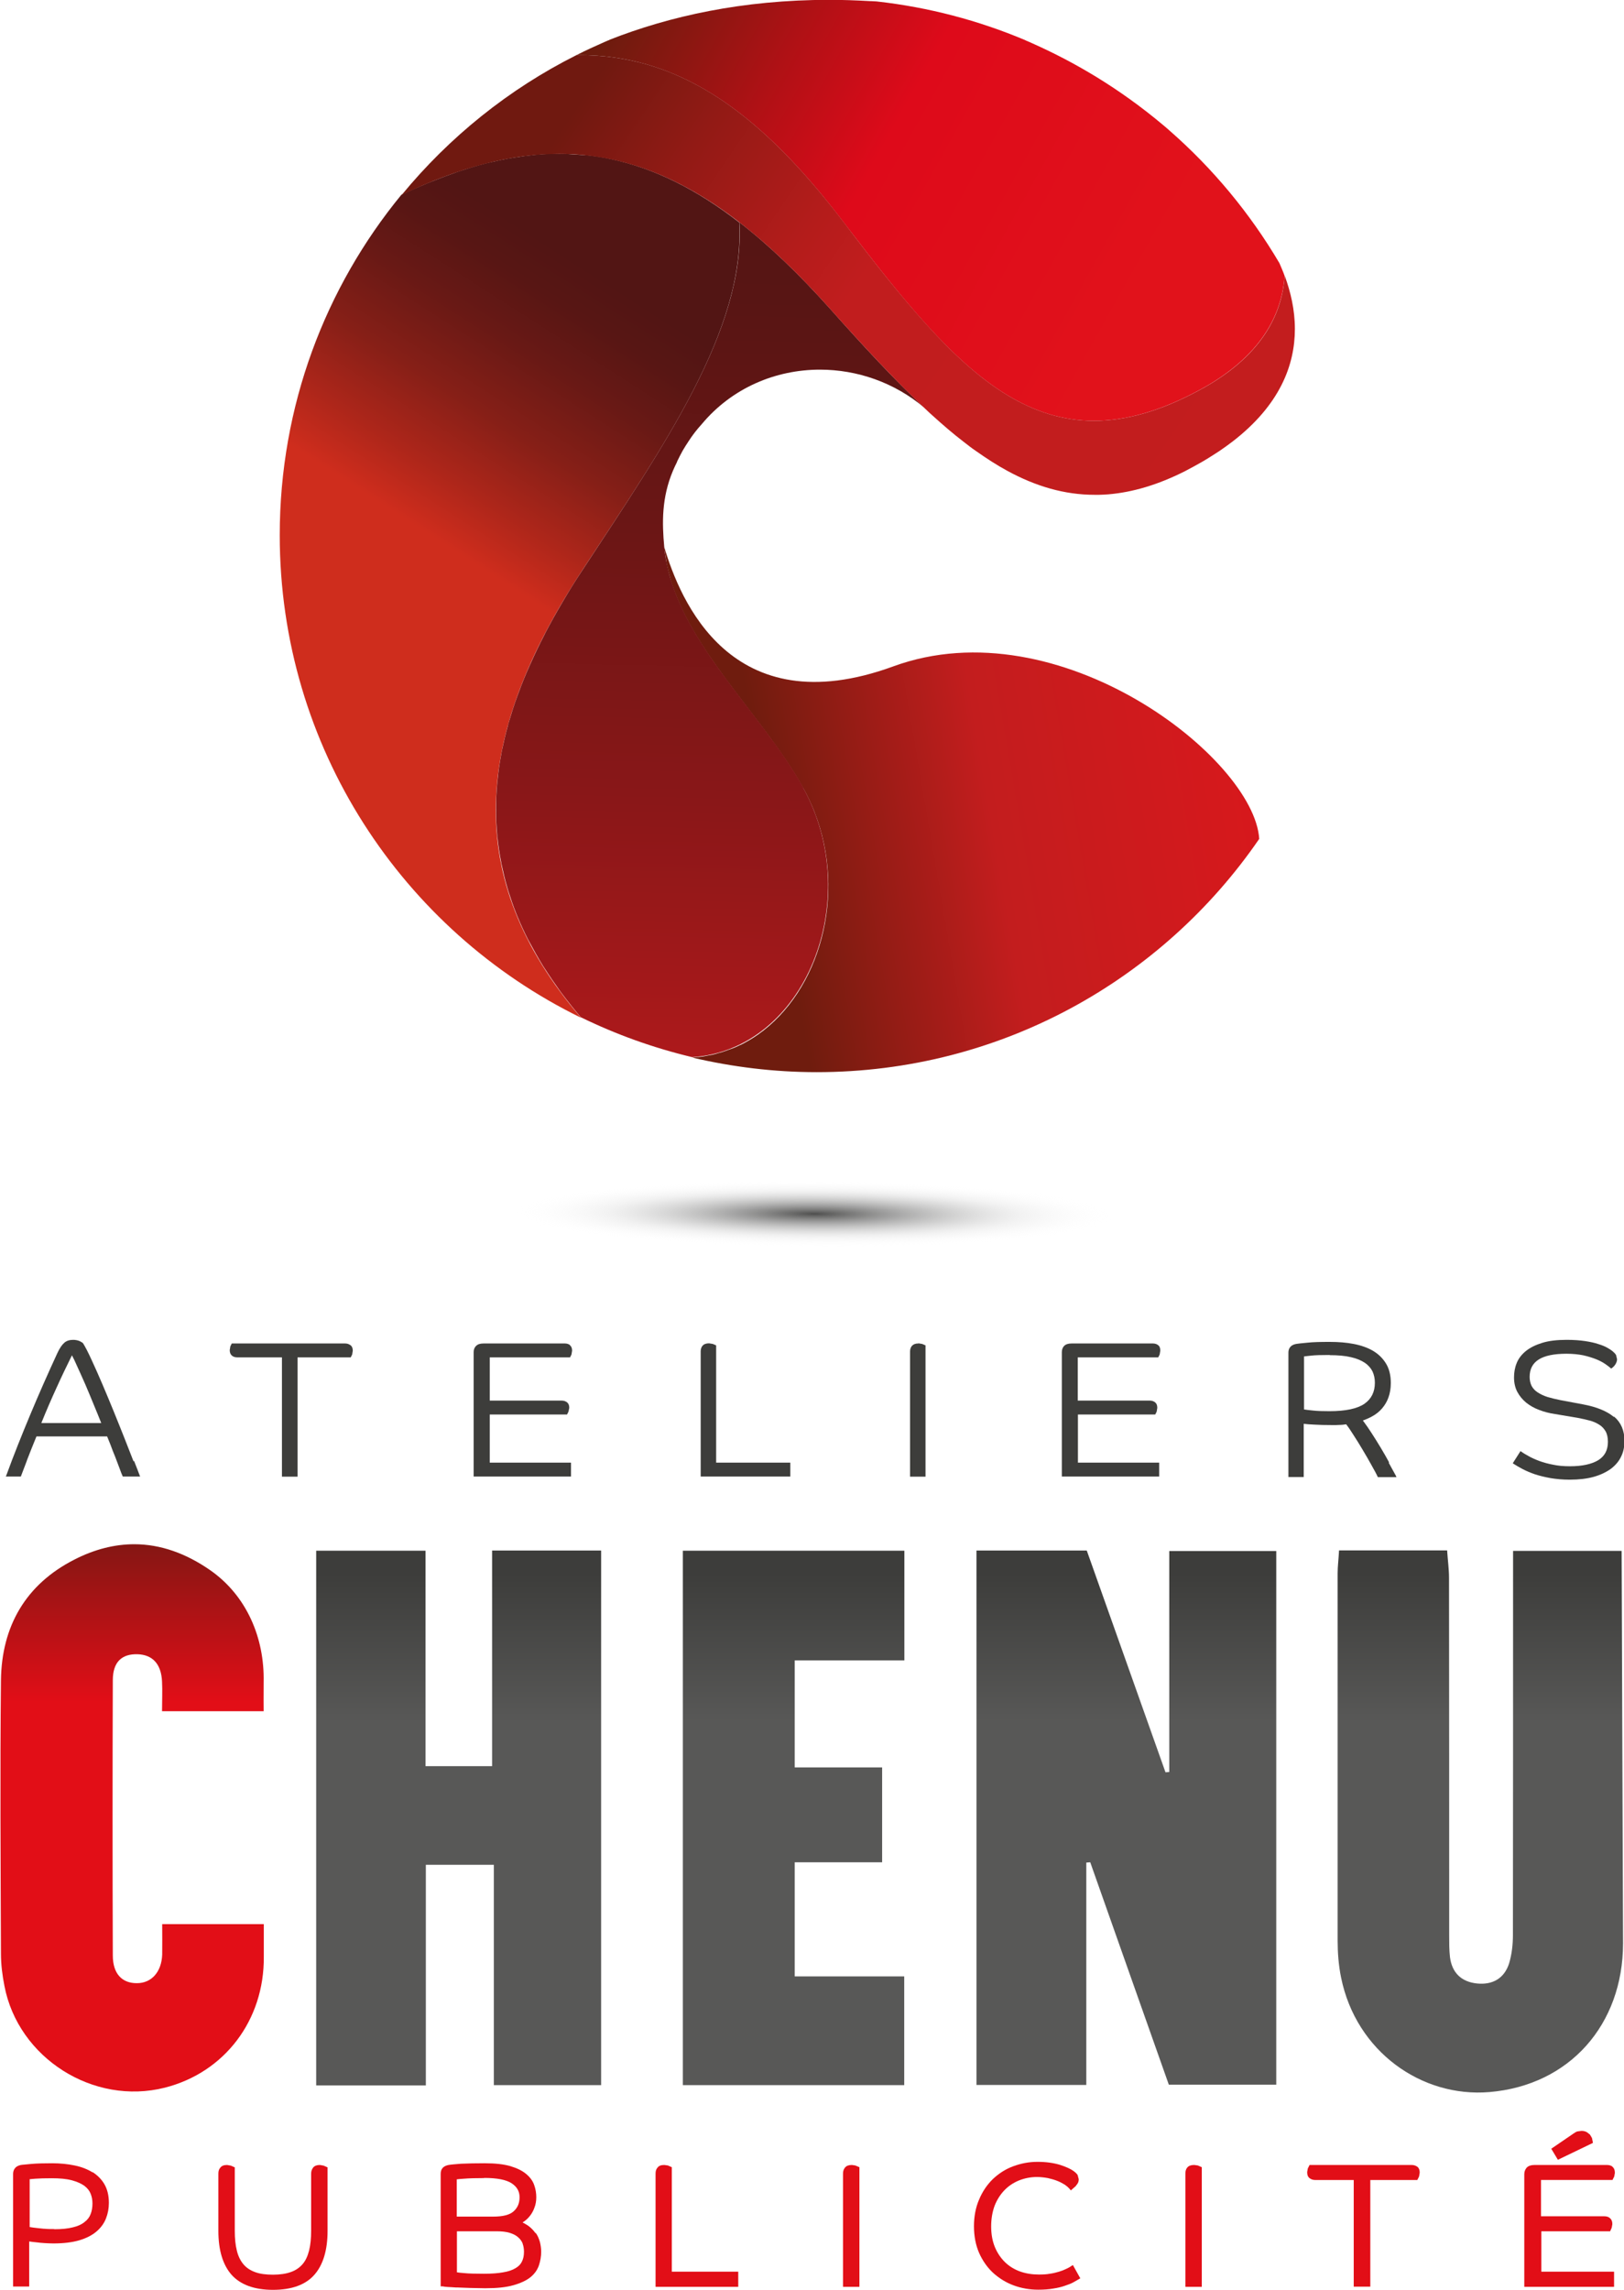 <svg xmlns="http://www.w3.org/2000/svg" xmlns:xlink="http://www.w3.org/1999/xlink" id="Calque_2" viewBox="0 0 102.93 145.08"><defs><style> .cls-1 { fill: url(#Dégradé_sans_nom_114-4); } .cls-2 { fill: url(#Dégradé_sans_nom_22-13); } .cls-3 { fill: url(#Dégradé_sans_nom_22-10); } .cls-4 { fill: url(#Dégradé_sans_nom_22-5); } .cls-5 { fill: url(#Dégradé_sans_nom_22-11); } .cls-6 { fill: url(#Dégradé_sans_nom_22-12); } .cls-7 { fill: url(#Dégradé_sans_nom_5-8); } .cls-8 { fill: url(#Dégradé_sans_nom_22-22); } .cls-9 { clip-path: url(#clippath-4); } .cls-10 { fill: url(#linear-gradient-2); } .cls-11 { fill: url(#Dégradé_sans_nom_22-6); } .cls-12 { fill: url(#Dégradé_sans_nom_5-10); } .cls-13 { fill: url(#Dégradé_sans_nom_5-7); } .cls-14 { fill: url(#Dégradé_sans_nom_26); } .cls-15 { fill: url(#Dégradé_sans_nom_114-5); } .cls-16 { fill: url(#Dégradé_sans_nom_5-5); } .cls-17 { fill: url(#Dégradé_sans_nom_5-14); } .cls-18 { fill: #3d3d3b; } .cls-19 { fill: url(#Dégradé_sans_nom_22-19); } .cls-20 { fill: #e20e17; } .cls-21 { fill: url(#Dégradé_sans_nom_22-7); } .cls-22 { fill: url(#Dégradé_sans_nom_5-12); } .cls-23 { fill: none; } .cls-24 { fill: url(#linear-gradient-4); } .cls-25 { fill: url(#Dégradé_sans_nom_114-3); } .cls-26 { fill: url(#Dégradé_sans_nom_22-23); } .cls-27 { fill: url(#linear-gradient-3); } .cls-28 { fill: url(#Dégradé_sans_nom_5-9); } .cls-29 { clip-path: url(#clippath-1); } .cls-30 { fill: url(#linear-gradient-5); } .cls-31 { fill: url(#Dégradé_sans_nom_5-4); } .cls-32 { fill: url(#Dégradé_sans_nom_22-20); } .cls-33 { fill: url(#Dégradé_sans_nom_114-2); } .cls-34 { fill: url(#Dégradé_sans_nom_22-16); } .cls-35 { clip-path: url(#clippath-3); } .cls-36 { fill: url(#Dégradé_sans_nom_22-18); } .cls-37 { fill: url(#Dégradé_sans_nom_22); } .cls-38 { fill: url(#Dégradé_sans_nom_5-13); } .cls-39 { fill: url(#Dégradé_sans_nom_22-9); } .cls-40 { fill: url(#Dégradé_sans_nom_114); } .cls-41 { fill: url(#Dégradé_sans_nom_114-6); } .cls-42 { fill: url(#Dégradé_sans_nom_5-2); } .cls-43 { fill: url(#Dégradé_sans_nom_114-7); } .cls-44 { fill: url(#Dégradé_sans_nom_15); } .cls-45 { fill: url(#Dégradé_sans_nom_5); } .cls-46 { fill: url(#Dégradé_sans_nom_22-14); } .cls-47 { fill: url(#Dégradé_sans_nom_22-4); } .cls-48 { fill: url(#Dégradé_sans_nom_22-8); } .cls-49 { clip-path: url(#clippath-2); } .cls-50 { fill: url(#Dégradé_sans_nom_22-2); } .cls-51 { fill: url(#Dégradé_sans_nom_22-21); } .cls-52 { fill: url(#Dégradé_sans_nom_22-3); } .cls-53 { fill: url(#Dégradé_sans_nom_22-17); } .cls-54 { fill: url(#Dégradé_sans_nom_5-3); } .cls-55 { fill: url(#linear-gradient); } .cls-56 { clip-path: url(#clippath); } .cls-57 { fill: url(#Dégradé_sans_nom_8); } .cls-58 { fill: url(#Dégradé_sans_nom_5-15); } .cls-59 { fill: url(#Dégradé_sans_nom_34); } .cls-60 { fill: url(#Dégradé_sans_nom_5-16); } .cls-61 { fill: url(#Dégradé_sans_nom_5-11); } .cls-62 { fill: url(#Dégradé_sans_nom_5-6); } .cls-63 { fill: url(#Dégradé_sans_nom_22-15); } </style><radialGradient id="D&#xE9;grad&#xE9;_sans_nom_15" data-name="D&#xE9;grad&#xE9; sans nom 15" cx="51.62" cy="76.61" fx="51.62" fy="76.61" r="26.15" gradientTransform="translate(.06 68.12) rotate(.4) scale(1 .11)" gradientUnits="userSpaceOnUse"><stop offset="0" stop-color="#4e4e4d"></stop><stop offset=".03" stop-color="#565655" stop-opacity=".95"></stop><stop offset=".5" stop-color="#cfcfcf" stop-opacity=".27"></stop><stop offset=".73" stop-color="#fff" stop-opacity="0"></stop></radialGradient><linearGradient id="D&#xE9;grad&#xE9;_sans_nom_8" data-name="D&#xE9;grad&#xE9; sans nom 8" x1="81.44" y1="45.64" x2="48.53" y2="51.27" gradientUnits="userSpaceOnUse"><stop offset="0" stop-color="#d8181c"></stop><stop offset=".06" stop-color="#d8181c"></stop><stop offset=".58" stop-color="#c31d1e"></stop><stop offset=".82" stop-color="#941c15"></stop><stop offset="1" stop-color="#6f1c0e"></stop></linearGradient><linearGradient id="D&#xE9;grad&#xE9;_sans_nom_22" data-name="D&#xE9;grad&#xE9; sans nom 22" x1="17.33" y1="59.71" x2="42.55" y2="20.41" gradientUnits="userSpaceOnUse"><stop offset="0" stop-color="#cf2d1d"></stop><stop offset=".58" stop-color="#cf2d1d"></stop><stop offset=".66" stop-color="#ad261a"></stop><stop offset=".76" stop-color="#861f17"></stop><stop offset=".86" stop-color="#691915"></stop><stop offset=".94" stop-color="#581614"></stop><stop offset="1" stop-color="#521514"></stop></linearGradient><linearGradient id="D&#xE9;grad&#xE9;_sans_nom_22-2" data-name="D&#xE9;grad&#xE9; sans nom 22" x1="7.86" y1="53.63" x2="33.08" y2="14.33" xlink:href="#D&#xE9;grad&#xE9;_sans_nom_22"></linearGradient><linearGradient id="D&#xE9;grad&#xE9;_sans_nom_114" data-name="D&#xE9;grad&#xE9; sans nom 114" x1="76.54" y1="37.17" x2="34.97" y2="9.07" gradientUnits="userSpaceOnUse"><stop offset="0" stop-color="#c31d1e"></stop><stop offset=".58" stop-color="#c31d1e"></stop><stop offset=".65" stop-color="#b61c1c"></stop><stop offset=".79" stop-color="#941b17"></stop><stop offset=".98" stop-color="#5e190f"></stop><stop offset="1" stop-color="#58190f"></stop></linearGradient><linearGradient id="D&#xE9;grad&#xE9;_sans_nom_22-3" data-name="D&#xE9;grad&#xE9; sans nom 22" x1="9.27" y1="54.53" x2="34.49" y2="15.23" xlink:href="#D&#xE9;grad&#xE9;_sans_nom_22"></linearGradient><linearGradient id="D&#xE9;grad&#xE9;_sans_nom_114-2" data-name="D&#xE9;grad&#xE9; sans nom 114" x1="77.05" y1="36.42" x2="35.48" y2="8.33" xlink:href="#D&#xE9;grad&#xE9;_sans_nom_114"></linearGradient><linearGradient id="D&#xE9;grad&#xE9;_sans_nom_22-4" data-name="D&#xE9;grad&#xE9; sans nom 22" x1="6.42" y1="52.7" x2="31.65" y2="13.41" xlink:href="#D&#xE9;grad&#xE9;_sans_nom_22"></linearGradient><linearGradient id="D&#xE9;grad&#xE9;_sans_nom_114-3" data-name="D&#xE9;grad&#xE9; sans nom 114" x1="75.88" y1="38.15" x2="34.31" y2="10.06" xlink:href="#D&#xE9;grad&#xE9;_sans_nom_114"></linearGradient><linearGradient id="D&#xE9;grad&#xE9;_sans_nom_22-5" data-name="D&#xE9;grad&#xE9; sans nom 22" x1="2.51" y1="50.19" x2="27.73" y2="10.9" xlink:href="#D&#xE9;grad&#xE9;_sans_nom_22"></linearGradient><linearGradient id="D&#xE9;grad&#xE9;_sans_nom_114-4" data-name="D&#xE9;grad&#xE9; sans nom 114" x1="73.02" y1="42.38" x2="31.45" y2="14.29" xlink:href="#D&#xE9;grad&#xE9;_sans_nom_114"></linearGradient><linearGradient id="D&#xE9;grad&#xE9;_sans_nom_22-6" data-name="D&#xE9;grad&#xE9; sans nom 22" x1="5.44" y1="52.07" x2="30.66" y2="12.78" xlink:href="#D&#xE9;grad&#xE9;_sans_nom_22"></linearGradient><linearGradient id="D&#xE9;grad&#xE9;_sans_nom_114-5" data-name="D&#xE9;grad&#xE9; sans nom 114" x1="75.31" y1="38.99" x2="33.74" y2="10.89" xlink:href="#D&#xE9;grad&#xE9;_sans_nom_114"></linearGradient><linearGradient id="D&#xE9;grad&#xE9;_sans_nom_22-7" data-name="D&#xE9;grad&#xE9; sans nom 22" x1="3.38" y1="50.75" x2="28.6" y2="11.45" xlink:href="#D&#xE9;grad&#xE9;_sans_nom_22"></linearGradient><linearGradient id="D&#xE9;grad&#xE9;_sans_nom_114-6" data-name="D&#xE9;grad&#xE9; sans nom 114" x1="73.81" y1="41.22" x2="32.24" y2="13.13" xlink:href="#D&#xE9;grad&#xE9;_sans_nom_114"></linearGradient><linearGradient id="D&#xE9;grad&#xE9;_sans_nom_22-8" data-name="D&#xE9;grad&#xE9; sans nom 22" x1="4.48" y1="51.46" x2="29.7" y2="12.16" xlink:href="#D&#xE9;grad&#xE9;_sans_nom_22"></linearGradient><linearGradient id="D&#xE9;grad&#xE9;_sans_nom_114-7" data-name="D&#xE9;grad&#xE9; sans nom 114" x1="74.67" y1="39.93" x2="33.1" y2="11.84" xlink:href="#D&#xE9;grad&#xE9;_sans_nom_114"></linearGradient><linearGradient id="D&#xE9;grad&#xE9;_sans_nom_26" data-name="D&#xE9;grad&#xE9; sans nom 26" x1="72.55" y1="18.23" x2="39.67" y2="-.12" gradientUnits="userSpaceOnUse"><stop offset="0" stop-color="#e1121b"></stop><stop offset=".5" stop-color="#de0a1a"></stop><stop offset=".72" stop-color="#af1115"></stop><stop offset="1" stop-color="#6c1c0e"></stop></linearGradient><linearGradient id="D&#xE9;grad&#xE9;_sans_nom_5" data-name="D&#xE9;grad&#xE9; sans nom 5" x1="44.32" y1="67.47" x2="45.72" y2="8.15" gradientUnits="userSpaceOnUse"><stop offset="0" stop-color="#ae191b"></stop><stop offset=".28" stop-color="#8a1718"></stop><stop offset=".57" stop-color="#6b1615"></stop><stop offset=".82" stop-color="#581514"></stop><stop offset="1" stop-color="#521514"></stop></linearGradient><linearGradient id="D&#xE9;grad&#xE9;_sans_nom_5-2" data-name="D&#xE9;grad&#xE9; sans nom 5" x1="31.93" y1="67.18" x2="33.33" y2="7.86" xlink:href="#D&#xE9;grad&#xE9;_sans_nom_5"></linearGradient><linearGradient id="D&#xE9;grad&#xE9;_sans_nom_22-9" data-name="D&#xE9;grad&#xE9; sans nom 22" x1="26.33" y1="65.48" x2="51.56" y2="26.19" xlink:href="#D&#xE9;grad&#xE9;_sans_nom_22"></linearGradient><linearGradient id="D&#xE9;grad&#xE9;_sans_nom_5-3" data-name="D&#xE9;grad&#xE9; sans nom 5" x1="32.55" y1="67.19" x2="33.96" y2="7.87" xlink:href="#D&#xE9;grad&#xE9;_sans_nom_5"></linearGradient><linearGradient id="D&#xE9;grad&#xE9;_sans_nom_22-10" data-name="D&#xE9;grad&#xE9; sans nom 22" x1="27.5" y1="66.23" x2="52.72" y2="26.93" xlink:href="#D&#xE9;grad&#xE9;_sans_nom_22"></linearGradient><linearGradient id="D&#xE9;grad&#xE9;_sans_nom_5-4" data-name="D&#xE9;grad&#xE9; sans nom 5" x1="33.34" y1="67.21" x2="34.75" y2="7.89" xlink:href="#D&#xE9;grad&#xE9;_sans_nom_5"></linearGradient><linearGradient id="D&#xE9;grad&#xE9;_sans_nom_22-11" data-name="D&#xE9;grad&#xE9; sans nom 22" x1="28.77" y1="67.05" x2="54" y2="27.75" xlink:href="#D&#xE9;grad&#xE9;_sans_nom_22"></linearGradient><linearGradient id="D&#xE9;grad&#xE9;_sans_nom_5-5" data-name="D&#xE9;grad&#xE9; sans nom 5" x1="34.31" y1="67.24" x2="35.72" y2="7.91" xlink:href="#D&#xE9;grad&#xE9;_sans_nom_5"></linearGradient><linearGradient id="D&#xE9;grad&#xE9;_sans_nom_22-12" data-name="D&#xE9;grad&#xE9; sans nom 22" x1="30.17" y1="67.95" x2="55.39" y2="28.65" xlink:href="#D&#xE9;grad&#xE9;_sans_nom_22"></linearGradient><linearGradient id="D&#xE9;grad&#xE9;_sans_nom_5-6" data-name="D&#xE9;grad&#xE9; sans nom 5" x1="35.45" y1="67.26" x2="36.86" y2="7.94" xlink:href="#D&#xE9;grad&#xE9;_sans_nom_5"></linearGradient><linearGradient id="D&#xE9;grad&#xE9;_sans_nom_22-13" data-name="D&#xE9;grad&#xE9; sans nom 22" x1="31.68" y1="68.92" x2="56.91" y2="29.62" xlink:href="#D&#xE9;grad&#xE9;_sans_nom_22"></linearGradient><linearGradient id="D&#xE9;grad&#xE9;_sans_nom_5-7" data-name="D&#xE9;grad&#xE9; sans nom 5" x1="31.06" y1="67.16" x2="32.47" y2="7.84" xlink:href="#D&#xE9;grad&#xE9;_sans_nom_5"></linearGradient><linearGradient id="D&#xE9;grad&#xE9;_sans_nom_22-14" data-name="D&#xE9;grad&#xE9; sans nom 22" x1="23.52" y1="63.68" x2="48.75" y2="24.38" xlink:href="#D&#xE9;grad&#xE9;_sans_nom_22"></linearGradient><linearGradient id="D&#xE9;grad&#xE9;_sans_nom_5-8" data-name="D&#xE9;grad&#xE9; sans nom 5" x1="31.72" y1="67.17" x2="33.13" y2="7.85" xlink:href="#D&#xE9;grad&#xE9;_sans_nom_5"></linearGradient><linearGradient id="D&#xE9;grad&#xE9;_sans_nom_22-15" data-name="D&#xE9;grad&#xE9; sans nom 22" x1="21.59" y1="62.44" x2="46.82" y2="23.15" xlink:href="#D&#xE9;grad&#xE9;_sans_nom_22"></linearGradient><linearGradient id="D&#xE9;grad&#xE9;_sans_nom_5-9" data-name="D&#xE9;grad&#xE9; sans nom 5" x1="33.9" y1="67.23" x2="35.31" y2="7.9" xlink:href="#D&#xE9;grad&#xE9;_sans_nom_5"></linearGradient><linearGradient id="D&#xE9;grad&#xE9;_sans_nom_22-16" data-name="D&#xE9;grad&#xE9; sans nom 22" x1="20.63" y1="61.82" x2="45.86" y2="22.53" xlink:href="#D&#xE9;grad&#xE9;_sans_nom_22"></linearGradient><linearGradient id="D&#xE9;grad&#xE9;_sans_nom_5-10" data-name="D&#xE9;grad&#xE9; sans nom 5" x1="33.01" y1="67.2" x2="34.42" y2="7.88" xlink:href="#D&#xE9;grad&#xE9;_sans_nom_5"></linearGradient><linearGradient id="D&#xE9;grad&#xE9;_sans_nom_22-17" data-name="D&#xE9;grad&#xE9; sans nom 22" x1="20.85" y1="61.96" x2="46.07" y2="22.67" xlink:href="#D&#xE9;grad&#xE9;_sans_nom_22"></linearGradient><linearGradient id="D&#xE9;grad&#xE9;_sans_nom_5-11" data-name="D&#xE9;grad&#xE9; sans nom 5" x1="34.95" y1="67.25" x2="36.36" y2="7.93" xlink:href="#D&#xE9;grad&#xE9;_sans_nom_5"></linearGradient><linearGradient id="D&#xE9;grad&#xE9;_sans_nom_22-18" data-name="D&#xE9;grad&#xE9; sans nom 22" x1="20.51" y1="61.75" x2="45.74" y2="22.45" xlink:href="#D&#xE9;grad&#xE9;_sans_nom_22"></linearGradient><linearGradient id="D&#xE9;grad&#xE9;_sans_nom_5-12" data-name="D&#xE9;grad&#xE9; sans nom 5" x1="32.28" y1="67.19" x2="33.69" y2="7.87" xlink:href="#D&#xE9;grad&#xE9;_sans_nom_5"></linearGradient><linearGradient id="D&#xE9;grad&#xE9;_sans_nom_22-19" data-name="D&#xE9;grad&#xE9; sans nom 22" x1="21.17" y1="62.17" x2="46.39" y2="22.87" xlink:href="#D&#xE9;grad&#xE9;_sans_nom_22"></linearGradient><linearGradient id="D&#xE9;grad&#xE9;_sans_nom_5-13" data-name="D&#xE9;grad&#xE9; sans nom 5" x1="31.19" y1="67.16" x2="32.59" y2="7.84" xlink:href="#D&#xE9;grad&#xE9;_sans_nom_5"></linearGradient><linearGradient id="D&#xE9;grad&#xE9;_sans_nom_22-20" data-name="D&#xE9;grad&#xE9; sans nom 22" x1="24.35" y1="64.21" x2="49.57" y2="24.91" xlink:href="#D&#xE9;grad&#xE9;_sans_nom_22"></linearGradient><linearGradient id="D&#xE9;grad&#xE9;_sans_nom_5-14" data-name="D&#xE9;grad&#xE9; sans nom 5" x1="31.47" y1="67.17" x2="32.88" y2="7.85" xlink:href="#D&#xE9;grad&#xE9;_sans_nom_5"></linearGradient><linearGradient id="D&#xE9;grad&#xE9;_sans_nom_22-21" data-name="D&#xE9;grad&#xE9; sans nom 22" x1="25.28" y1="64.81" x2="50.51" y2="25.51" xlink:href="#D&#xE9;grad&#xE9;_sans_nom_22"></linearGradient><linearGradient id="D&#xE9;grad&#xE9;_sans_nom_5-15" data-name="D&#xE9;grad&#xE9; sans nom 5" x1="31.33" y1="67.16" x2="32.74" y2="7.84" xlink:href="#D&#xE9;grad&#xE9;_sans_nom_5"></linearGradient><linearGradient id="D&#xE9;grad&#xE9;_sans_nom_22-22" data-name="D&#xE9;grad&#xE9; sans nom 22" x1="22.12" y1="62.78" x2="47.35" y2="23.49" xlink:href="#D&#xE9;grad&#xE9;_sans_nom_22"></linearGradient><linearGradient id="D&#xE9;grad&#xE9;_sans_nom_5-16" data-name="D&#xE9;grad&#xE9; sans nom 5" x1="31.11" y1="67.16" x2="32.51" y2="7.84" xlink:href="#D&#xE9;grad&#xE9;_sans_nom_5"></linearGradient><linearGradient id="D&#xE9;grad&#xE9;_sans_nom_22-23" data-name="D&#xE9;grad&#xE9; sans nom 22" x1="22.77" y1="63.19" x2="47.99" y2="23.9" xlink:href="#D&#xE9;grad&#xE9;_sans_nom_22"></linearGradient><linearGradient id="D&#xE9;grad&#xE9;_sans_nom_34" data-name="D&#xE9;grad&#xE9; sans nom 34" x1="79.62" y1="32.61" x2="38.05" y2="4.52" gradientUnits="userSpaceOnUse"><stop offset="0" stop-color="#c31d1e"></stop><stop offset=".58" stop-color="#c11d1e"></stop><stop offset=".67" stop-color="#b41c1b"></stop><stop offset=".85" stop-color="#921a15"></stop><stop offset="1" stop-color="#701910"></stop></linearGradient><clipPath id="clippath"><path class="cls-23" d="M61.89,98.24v33.86h6.96v-14.09l.25-.02c1.66,4.71,3.33,9.42,4.98,14.09h6.81v-33.81h-6.78v14l-.24.02c-1.67-4.7-3.34-9.4-4.99-14.05h-6.99Z"></path></clipPath><linearGradient id="linear-gradient" x1="523.71" y1="820.21" x2="524.74" y2="820.21" gradientTransform="translate(11854.72 7636.66) rotate(-90) scale(14.37 -14.37)" gradientUnits="userSpaceOnUse"><stop offset="0" stop-color="#585857"></stop><stop offset=".12" stop-color="#585857"></stop><stop offset=".76" stop-color="#3d3d3b"></stop><stop offset="1" stop-color="#3d3d3b"></stop></linearGradient><clipPath id="clippath-1"><polygon class="cls-23" points="31.19 98.24 31.19 111.9 26.97 111.9 26.97 98.25 20.04 98.25 20.04 132.13 26.99 132.13 26.99 118.15 31.3 118.15 31.3 132.11 38.1 132.11 38.1 98.24 31.19 98.24"></polygon></clipPath><linearGradient id="linear-gradient-2" x1="523.71" y1="820.22" x2="524.74" y2="820.22" gradientTransform="translate(11812.55 7636.66) rotate(-90) scale(14.37 -14.37)" xlink:href="#linear-gradient"></linearGradient><clipPath id="clippath-2"><path class="cls-23" d="M84.87,98.23c-.03.57-.09,1.01-.09,1.46,0,7.75-.01,15.49,0,23.24,0,.79.06,1.6.22,2.37.95,4.68,5.1,7.61,9.4,7.25,5.1-.43,8.46-4.29,8.47-9.41l-.09-24.88h-6.88v1.57c0,7.59,0,15.18-.01,22.77,0,.6-.07,1.22-.24,1.79-.3.95-1.04,1.38-2.03,1.28-.99-.1-1.59-.67-1.72-1.67-.05-.45-.05-.91-.05-1.37,0-7.55,0-15.11-.01-22.66,0-.56-.08-1.11-.12-1.74h-6.86Z"></path></clipPath><linearGradient id="linear-gradient-3" x1="523.71" y1="820.22" x2="524.74" y2="820.22" gradientTransform="translate(11877.35 7636.66) rotate(-90) scale(14.37 -14.37)" xlink:href="#linear-gradient"></linearGradient><clipPath id="clippath-3"><polygon class="cls-23" points="43.28 98.25 43.28 132.11 57.31 132.11 57.31 125.22 50.37 125.22 50.37 117.99 55.91 117.99 55.91 111.98 50.37 111.98 50.37 105.2 57.32 105.2 57.32 98.25 43.28 98.25"></polygon></clipPath><linearGradient id="linear-gradient-4" x1="523.71" y1="820.2" x2="524.74" y2="820.2" gradientTransform="translate(11833.55 7636.66) rotate(-90) scale(14.37 -14.37)" xlink:href="#linear-gradient"></linearGradient><clipPath id="clippath-4"><path class="cls-23" d="M4.72,98.81c-3.09,1.57-4.62,4.23-4.66,7.66-.06,5.77-.02,11.55,0,17.32,0,.68.09,1.37.22,2.03.87,4.57,5.64,7.6,10.17,6.45,3.78-.96,6.31-4.27,6.27-8.31,0-.67,0-2.05,0-2.05h-6.44c0,.73.01,1.33,0,1.93-.04,1.1-.68,1.82-1.62,1.81-.93,0-1.51-.6-1.51-1.76-.02-5.81-.02-11.62,0-17.43,0-1.16.57-1.68,1.57-1.65.95.03,1.5.62,1.55,1.73.03.59,0,1.19,0,1.88h6.44s-.01-1.24,0-1.85c.06-2.81-1.09-5.48-3.38-7.08-1.55-1.08-3.17-1.65-4.82-1.65-1.25,0-2.52.32-3.79.97"></path></clipPath><linearGradient id="linear-gradient-5" x1="8.85" y1="96.87" x2="8.85" y2="132.32" gradientUnits="userSpaceOnUse"><stop offset="0" stop-color="#7c1713"></stop><stop offset=".31" stop-color="#e20e17"></stop></linearGradient></defs><g id="Calque_1-2" data-name="Calque_1"><g><ellipse class="cls-44" cx="51.76" cy="77.04" rx="25.91" ry="3.11"></ellipse><g><path class="cls-57" d="M56.62,42.22c-10.31,3.77-13.53-4.24-14.52-7.56h0c.03.3.08.59.13.89.01.06.01.11.02.17.06.3.14.6.23.9.01.04.02.09.03.13,1.34,4.39,5.31,8.18,7.82,12.2.21.33.4.66.59,1,.25.45.46.9.65,1.36.02.04.03.09.05.13,2.07,5.28.33,11.36-3.58,14.11,0,0,0,0,0,0-.34.24-.7.45-1.07.64-.02.01-.05.02-.08.03-.16.08-.33.16-.5.22-.06.02-.12.04-.18.06-.14.05-.28.11-.42.15-.07.02-.15.04-.22.06-.13.04-.26.08-.39.11-.09.02-.18.03-.27.05-.12.02-.24.05-.37.07-.13.02-.27.03-.4.04-.08,0-.17.02-.25.03h0s0,0,0,0c2.53.59,5.16.92,7.87.92,11.65,0,21.92-5.85,28.05-14.78-.32-5.1-12.68-14.77-23.19-10.93Z"></path><path class="cls-23" d="M41.01,8.29c-1.11.96-2.21,1.92-2.36,1.78-3.97-.82-8.24-.12-13.2,2.27-4.82,5.87-7.71,13.38-7.71,21.57,0,13.43,7.79,25.05,19.09,30.57-7.6-8.89-6.8-17.85.08-28.34,7.16-10.92,14.48-21.16,6.51-29.64-.01-.01-.03-.02-.05-.02-.28,0-1.32.9-2.36,1.8"></path><g><path class="cls-23" d="M35.42,9.74c-.42,0-.85.02-1.29.05.47-.03.93-.05,1.38-.05-.03,0-.06,0-.09,0Z"></path><path class="cls-23" d="M32.69,9.97c.36-.06.72-.1,1.08-.14-.36.03-.71.08-1.08.14Z"></path><path class="cls-23" d="M29.24,10.81c.49-.16.97-.3,1.45-.43-.48.12-.96.27-1.45.43Z"></path><path class="cls-23" d="M31.07,10.29c.38-.09.75-.17,1.12-.24-.37.07-.74.15-1.12.24Z"></path><path class="cls-23" d="M27.63,11.39c.35-.14.7-.27,1.04-.39-.34.12-.69.25-1.04.39Z"></path><path class="cls-23" d="M25.45,12.34c.54-.26,1.07-.49,1.6-.71-.53.22-1.06.45-1.6.71Z"></path><path class="cls-23" d="M36.5,9.8c.2.01.41.02.62.04-.2-.02-.41-.02-.62-.04Z"></path><path class="cls-37" d="M37.11,9.83c-.2-.02-.41-.02-.62-.04-.32-.02-.65-.05-.98-.05-.46,0-.92.01-1.38.05-.12,0-.25.03-.37.04-.36.03-.71.08-1.08.14-.17.03-.33.05-.5.08-.37.07-.74.15-1.12.24-.13.03-.25.05-.38.09-.48.12-.96.27-1.45.43-.19.06-.38.13-.57.2-.34.12-.69.25-1.04.39-.19.08-.38.15-.58.23-.53.22-1.06.45-1.6.71-4.82,5.87-7.71,13.38-7.71,21.57,0,13.43,7.79,25.05,19.09,30.57-7.6-8.89-6.8-17.85.08-28.34,5.14-7.83,10.35-15.31,9.95-22.05-2.68-2.08-5.37-3.44-8.21-4.03-.51-.11-1.02-.18-1.54-.24Z"></path><path class="cls-50" d="M35.52,9.75c.33,0,.65.03.98.05-.32-.02-.65-.05-.98-.05Z"></path><path class="cls-40" d="M35.52,9.75c.33,0,.65.03.98.05-.32-.02-.65-.05-.98-.05Z"></path><path class="cls-52" d="M37.11,9.83c.52.05,1.03.13,1.54.24-.51-.1-1.02-.18-1.54-.24Z"></path><path class="cls-33" d="M37.11,9.83c.52.05,1.03.13,1.54.24-.51-.1-1.02-.18-1.54-.24Z"></path><path class="cls-47" d="M33.77,9.83c.12-.01.25-.03.37-.04-.12,0-.25.03-.37.04Z"></path><path class="cls-25" d="M33.77,9.83c.12-.01.25-.03.37-.04-.12,0-.25.03-.37.04Z"></path><path class="cls-4" d="M27.05,11.63c.19-.08.39-.16.58-.23-.19.08-.38.15-.58.23Z"></path><path class="cls-1" d="M27.05,11.63c.19-.08.39-.16.58-.23-.19.08-.38.15-.58.23Z"></path><path class="cls-11" d="M32.19,10.05c.17-.03.34-.06.5-.08-.17.03-.33.05-.5.08Z"></path><path class="cls-15" d="M32.19,10.05c.17-.03.34-.06.5-.08-.17.03-.33.05-.5.08Z"></path><path class="cls-21" d="M28.67,11.01c.19-.07.38-.14.57-.2-.19.06-.38.13-.57.2Z"></path><path class="cls-41" d="M28.67,11.01c.19-.07.38-.14.57-.2-.19.06-.38.13-.57.2Z"></path><path class="cls-48" d="M30.68,10.38c.13-.03.26-.06.38-.09-.13.03-.25.05-.38.09Z"></path><path class="cls-43" d="M30.68,10.38c.13-.03.26-.06.38-.09-.13.03-.25.05-.38.09Z"></path></g><path class="cls-14" d="M38.63,2.53c-.09.03-.18.07-.27.11-.61.27-1.21.54-1.8.84,0,0-.02,0-.03.01h.15c1.52,0,2.96.2,4.34.6,4.54,1.32,8.49,4.77,12.53,10.1,1.83,2.4,3.52,4.56,5.18,6.39,3.4,3.75,6.66,6.08,10.6,6.08,2.01,0,4.19-.6,6.66-1.93,3.95-2.12,5.26-4.8,5.43-7.25-.1-.28-.22-.55-.33-.81-1.87-3.17-4.23-6.01-6.99-8.42l-.24-.21-.12-.1c-2.83-2.38-5.69-4.03-8.3-5.19-.13-.06-.26-.12-.39-.17l-.08-.04c-2.94-1.24-6.1-2.08-9.41-2.45-.28-.02-.43-.02-.43-.02-.88-.05-1.73-.08-2.57-.08-5.51,0-10.14,1.04-13.93,2.53"></path><g><path class="cls-23" d="M31.79,54.84c.1.47.21.94.35,1.41-.14-.47-.25-.94-.35-1.41Z"></path><path class="cls-23" d="M32.22,56.49c.15.47.31.95.5,1.42-.19-.47-.35-.94-.5-1.42Z"></path><path class="cls-23" d="M31.53,53.18c.05.47.12.94.21,1.4-.09-.47-.16-.93-.21-1.4Z"></path><path class="cls-23" d="M34.5,61.34c.32.5.66,1,1.02,1.5-.37-.5-.71-1-1.02-1.5Z"></path><path class="cls-23" d="M33.57,59.74c.26.49.53.97.83,1.46-.3-.49-.58-.97-.83-1.46Z"></path><path class="cls-23" d="M31.44,51.2c0-.5.03-1,.07-1.51-.05.51-.07,1.01-.07,1.51Z"></path><path class="cls-23" d="M32.81,58.12c.2.48.42.96.66,1.43-.24-.48-.46-.95-.66-1.43Z"></path><path class="cls-23" d="M36.83,64.48c-.44-.52-.85-1.04-1.24-1.56.39.52.8,1.04,1.24,1.56Z"></path><path class="cls-23" d="M33.56,42.21c-.25.56-.48,1.12-.68,1.67.21-.55.43-1.11.68-1.67Z"></path><path class="cls-23" d="M36.91,36.14c-.44.66-.85,1.32-1.23,1.97.39-.65.8-1.31,1.23-1.97Z"></path><path class="cls-23" d="M35.61,38.24c-.36.61-.7,1.22-1.02,1.83.32-.6.66-1.21,1.02-1.83Z"></path><path class="cls-23" d="M34.5,40.25c-.3.58-.58,1.16-.84,1.74.26-.57.54-1.15.84-1.74Z"></path><path class="cls-23" d="M32.79,44.12c-.2.54-.37,1.08-.53,1.62.15-.54.33-1.08.53-1.62Z"></path><path class="cls-23" d="M31.44,51.5c0,.47.03.93.07,1.39-.04-.46-.06-.93-.07-1.39Z"></path><path class="cls-23" d="M32.19,46.01c-.15.53-.27,1.06-.38,1.58.1-.52.23-1.05.38-1.58Z"></path><path class="cls-23" d="M31.76,47.86c-.1.52-.17,1.03-.22,1.54.05-.51.13-1.02.22-1.54Z"></path><path class="cls-45" d="M50.93,49.93c-2.77-5.02-8.29-9.58-8.83-15.28-.14-1.52-.17-3.11.55-4.82.08-.18.16-.37.26-.56,0-.01.01-.03.01-.04.11-.23.23-.46.35-.68.12-.2.24-.4.37-.59.25-.39.53-.75.84-1.09,1.92-2.3,4.69-3.45,7.49-3.45,2.34,0,4.7.8,6.6,2.4-1.89-1.77-3.85-3.89-5.96-6.26-1.95-2.18-3.85-4.01-5.75-5.48.4,6.73-4.82,14.22-9.95,22.05-.44.66-.85,1.32-1.23,1.97-.02.04-.05.08-.07.12-.36.61-.7,1.22-1.02,1.83-.03.06-.06.12-.09.18-.3.58-.58,1.16-.84,1.74-.03.07-.06.15-.1.22-.25.56-.48,1.12-.68,1.67-.03.08-.06.16-.09.24-.2.54-.37,1.08-.53,1.62-.03.09-.05.17-.07.26-.15.53-.27,1.06-.38,1.58-.02.09-.03.18-.05.28-.1.52-.17,1.03-.22,1.54-.01.1-.02.19-.03.29-.05.51-.07,1.01-.07,1.51,0,.1,0,.2,0,.3,0,.47.03.93.07,1.39,0,.09.02.19.03.28.05.47.12.94.21,1.4.02.09.04.17.05.26.1.47.21.94.35,1.41.02.08.05.16.07.24.15.47.31.95.5,1.42.03.07.06.14.09.22.2.48.42.96.66,1.43.03.06.07.12.1.18.26.49.53.97.83,1.46.03.05.06.09.09.14.32.5.66,1,1.02,1.5.02.03.04.06.06.08.39.52.8,1.04,1.24,1.56,2.23,1.09,4.59,1.94,7.06,2.53h0c7.13-.46,10.98-9.94,7.03-17.08Z"></path><path class="cls-42" d="M32.15,56.25c.02.08.05.16.07.24-.02-.08-.05-.16-.07-.24Z"></path><path class="cls-39" d="M32.15,56.25c.02.08.05.16.07.24-.02-.08-.05-.16-.07-.24Z"></path><path class="cls-54" d="M32.72,57.91c.03.07.06.14.09.22-.03-.07-.06-.14-.09-.22Z"></path><path class="cls-3" d="M32.72,57.91c.03.07.06.14.09.22-.03-.07-.06-.14-.09-.22Z"></path><path class="cls-31" d="M33.47,59.56c.03.06.07.12.1.18-.03-.06-.07-.12-.1-.18Z"></path><path class="cls-5" d="M33.47,59.56c.03.06.07.12.1.18-.03-.06-.07-.12-.1-.18Z"></path><path class="cls-16" d="M34.41,61.2s.06.09.09.14c-.03-.05-.06-.09-.09-.14Z"></path><path class="cls-6" d="M34.41,61.2s.06.09.09.14c-.03-.05-.06-.09-.09-.14Z"></path><path class="cls-62" d="M35.52,62.84s.04.06.06.08c-.02-.03-.04-.06-.06-.08Z"></path><path class="cls-2" d="M35.52,62.84s.04.06.06.08c-.02-.03-.04-.06-.06-.08Z"></path><path class="cls-13" d="M31.44,51.5c0-.1,0-.2,0-.3,0,.05,0,.1,0,.15,0,.05,0,.1,0,.15Z"></path><path class="cls-46" d="M31.44,51.5c0-.1,0-.2,0-.3,0,.05,0,.1,0,.15,0,.05,0,.1,0,.15Z"></path><path class="cls-7" d="M32.26,45.74c-.03.09-.05.17-.07.26.02-.09.05-.17.07-.26Z"></path><path class="cls-63" d="M32.26,45.74c-.03.09-.05.17-.07.26.02-.09.05-.17.07-.26Z"></path><path class="cls-28" d="M34.59,40.06c-.03.06-.06.12-.09.18.03-.06.06-.12.09-.18Z"></path><path class="cls-34" d="M34.59,40.06c-.03.06-.06.12-.09.18.03-.06.06-.12.09-.18Z"></path><path class="cls-12" d="M33.65,41.99c-.03.07-.06.15-.1.22.03-.07.06-.15.1-.22Z"></path><path class="cls-53" d="M33.65,41.99c-.03.07-.06.15-.1.22.03-.07.06-.15.1-.22Z"></path><path class="cls-61" d="M35.68,38.12s-.05.08-.07.12c.02-.04.05-.08.07-.12Z"></path><path class="cls-36" d="M35.68,38.12s-.05.08-.07.12c.02-.04.05-.08.07-.12Z"></path><path class="cls-22" d="M32.88,43.88c-.03.08-.06.16-.09.24.03-.08.06-.16.09-.24Z"></path><path class="cls-19" d="M32.88,43.88c-.03.08-.06.16-.09.24.03-.08.06-.16.09-.24Z"></path><path class="cls-38" d="M31.51,52.89c0,.09.02.19.03.28-.01-.09-.02-.19-.03-.28Z"></path><path class="cls-32" d="M31.51,52.89c0,.09.02.19.03.28-.01-.09-.02-.19-.03-.28Z"></path><path class="cls-17" d="M31.74,54.58c.02.09.04.17.05.26-.02-.09-.04-.17-.05-.26Z"></path><path class="cls-51" d="M31.74,54.58c.02.09.04.17.05.26-.02-.09-.04-.17-.05-.26Z"></path><path class="cls-58" d="M31.81,47.59c-.02.09-.03.18-.05.28.02-.09.03-.18.05-.28Z"></path><path class="cls-8" d="M31.81,47.59c-.02.09-.03.18-.05.28.02-.09.03-.18.05-.28Z"></path><path class="cls-60" d="M31.54,49.4c-.01.1-.02.19-.03.29,0-.1.02-.19.03-.29Z"></path><path class="cls-26" d="M31.54,49.4c-.01.1-.02.19-.03.29,0-.1.02-.19.03-.29Z"></path></g><path class="cls-59" d="M81.42,17.49c-.16,2.45-1.48,5.13-5.42,7.24-2.47,1.33-4.65,1.93-6.66,1.93-3.94,0-7.2-2.32-10.6-6.08-1.66-1.83-3.36-3.99-5.18-6.39-4.05-5.33-7.99-8.78-12.53-10.1-1.39-.4-2.82-.6-4.34-.6h-.15c-4.29,2.15-8.06,5.19-11.08,8.86,3.65-1.75,6.92-2.6,9.98-2.6,1.1,0,2.18.11,3.23.33,4.86,1,9.28,4.27,13.96,9.51,2.11,2.36,4.07,4.48,5.96,6.26.18.18.37.35.55.51.64.58,1.28,1.13,1.92,1.62.26.2.52.41.79.59.34.24.68.47,1.01.68.33.21.67.41,1,.59,1.79.97,3.6,1.51,5.52,1.51.09,0,.19,0,.28,0,.2,0,.39-.02.59-.03,1.53-.13,3.14-.6,4.86-1.47.35-.18.71-.38,1.08-.59.27-.16.54-.32.81-.5.1-.06.19-.12.28-.18.29-.2.56-.39.82-.59,3.02-2.32,3.97-4.86,3.97-7.15,0-1.21-.27-2.34-.63-3.33Z"></path></g><g class="cls-56"><rect class="cls-55" x="61.89" y="98.24" width="19" height="33.86"></rect></g><g class="cls-29"><rect class="cls-10" x="20.04" y="98.24" width="18.06" height="33.89"></rect></g><g class="cls-49"><rect class="cls-27" x="84.78" y="98.23" width="18.11" height="34.68"></rect></g><g class="cls-35"><rect class="cls-24" x="43.28" y="98.25" width="14.04" height="33.87"></rect></g><g class="cls-9"><rect class="cls-30" y="97.84" width="17.7" height="35.58"></rect></g><g><g><path class="cls-18" d="M8.46,92.58c-.16-.41-.35-.89-.56-1.43-.2-.5-.42-1.06-.69-1.72-.3-.73-.52-1.26-.73-1.75-.24-.56-.47-1.08-.68-1.53-.21-.46-.39-.81-.54-1.05h0s-.07-.06-.21-.13c-.12-.05-.26-.08-.42-.08-.22,0-.42.06-.56.19-.14.12-.29.34-.43.64-.6,1.3-1.18,2.61-1.71,3.88-.54,1.29-1.06,2.59-1.52,3.85l-.04.1h.95l.02-.05c.08-.2.19-.5.35-.92l.03-.09c.16-.42.35-.89.59-1.48h4.48c.06.14.13.32.21.52.05.13.1.26.15.4.05.12.1.25.15.37.1.27.19.51.28.74.08.22.14.38.18.46l.02.05h1.1l-.04-.1c-.07-.18-.18-.49-.34-.88ZM6.42,90.16h-3.8c.31-.77.64-1.53.97-2.25.32-.71.65-1.39.97-2.04.09.17.2.39.32.67.17.36.34.76.53,1.18.2.47.38.9.55,1.32.15.35.31.76.46,1.13Z"></path><path class="cls-18" d="M22.21,85.23c-.09-.07-.2-.11-.33-.11h-7.19l-.09.18-.04.24h0c0,.16.05.28.15.36.09.07.2.1.33.1h2.83v7.56h.99v-7.56h3.37l.09-.18.04-.24h0c0-.16-.05-.28-.14-.35Z"></path><path class="cls-18" d="M36.14,85.23c-.09-.07-.2-.11-.33-.11h-5.17c-.21,0-.36.05-.46.15-.11.1-.16.24-.16.4v7.88h6.17v-.88h-5.15v-3.05h4.9l.09-.18.05-.24h0c0-.17-.05-.28-.14-.35-.09-.07-.2-.11-.33-.11h-4.57v-2.74h5.09l.09-.18.04-.24h0c0-.17-.05-.28-.15-.36Z"></path><path class="cls-18" d="M45.39,85.24l-.21-.09-.24-.04h0c-.18,0-.32.05-.41.15-.08.09-.12.22-.12.36v7.93h5.68v-.88h-4.7v-7.43Z"></path><path class="cls-18" d="M58.21,85.12h-.01c-.18,0-.31.05-.4.15-.08.09-.12.22-.12.36v7.93h.98v-8.32l-.21-.09-.24-.04Z"></path><path class="cls-18" d="M73.41,85.23c-.09-.07-.2-.11-.33-.11h-5.17c-.2,0-.36.05-.46.15-.1.1-.15.24-.15.4v7.88h6.17v-.88h-5.15v-3.05h4.9l.09-.18.04-.24h0c0-.17-.05-.28-.14-.35-.09-.07-.19-.11-.33-.11h-4.57v-2.74h5.1l.09-.18.04-.24h0c0-.17-.04-.28-.14-.36Z"></path><path class="cls-18" d="M88.04,92.65c-.14-.26-.3-.54-.52-.91-.2-.33-.39-.64-.58-.93-.17-.27-.36-.54-.56-.81.22-.08.43-.17.62-.28.23-.13.43-.29.6-.49.17-.2.31-.43.4-.69.1-.27.15-.57.15-.92,0-.48-.1-.89-.3-1.22-.2-.33-.47-.6-.82-.81-.34-.2-.76-.35-1.23-.44-.46-.09-.97-.13-1.52-.13-.6,0-1.06.01-1.41.05-.38.03-.57.06-.66.07-.45.06-.55.33-.55.56v7.88h.97v-3.37c.17.02.39.04.65.05.31.02.7.03,1.18.03.17,0,.31,0,.44-.01.16,0,.29-.02.42-.04.12.15.27.37.44.64.23.35.41.65.59.95.23.39.41.69.56.97.19.34.32.57.4.75l.02.04h1.18l-.05-.11c-.16-.29-.3-.55-.44-.8ZM84.27,85.86c.53,0,.99.04,1.36.13.36.08.66.21.88.36.22.15.38.34.48.54.1.22.15.45.15.72,0,.58-.22,1.02-.66,1.33-.45.31-1.19.47-2.22.47-.44,0-.77-.01-1.03-.04-.25-.02-.44-.05-.58-.07v-3.36c.1-.01.26-.03.45-.05.26-.03.64-.04,1.17-.04Z"></path><path class="cls-18" d="M102.28,89.77c-.43-.36-1.08-.63-1.94-.79l-1.44-.27c-.3-.06-.58-.13-.82-.2-.25-.08-.45-.18-.62-.29s-.29-.24-.38-.4c-.08-.16-.13-.35-.13-.58,0-.99.76-1.47,2.34-1.47.4,0,.76.04,1.06.1.31.07.59.16.82.25.22.09.41.19.57.3.15.1.26.19.33.25l.04.04.05-.03c.07-.05.15-.12.22-.23.07-.11.11-.22.11-.33l-.06-.26h0c-.04-.08-.12-.16-.25-.27-.06-.05-.17-.12-.31-.2-.14-.08-.33-.16-.56-.23-.23-.08-.51-.14-.84-.19-.33-.05-.72-.08-1.17-.08-.62,0-1.13.06-1.55.19-.42.13-.77.3-1.04.52-.27.22-.47.48-.58.76-.12.29-.17.59-.17.92s.07.65.21.91c.14.26.33.49.56.68.24.19.5.34.82.46.31.12.65.21,1,.26l1.43.24c.27.05.52.11.76.17.23.06.44.15.61.26.17.1.31.25.41.42.1.17.15.4.15.67,0,.53-.2.91-.62,1.17-.42.25-1.02.38-1.78.38-.41,0-.76-.03-1.08-.1-.32-.06-.61-.14-.88-.24-.24-.09-.47-.19-.66-.3-.18-.1-.34-.19-.46-.28l-.06-.04-.49.77.06.04c.15.1.33.2.55.32.21.11.46.22.77.33.3.1.63.18,1.01.25.36.06.76.1,1.22.1.58,0,1.09-.06,1.52-.18.43-.12.8-.3,1.09-.51.29-.22.51-.48.65-.78.15-.3.21-.64.21-.99,0-.65-.22-1.16-.65-1.53Z"></path></g><g><path class="cls-20" d="M5.87,137.64c-.32-.2-.7-.35-1.14-.44-.43-.09-.91-.14-1.42-.14s-.95.01-1.3.04c-.33.03-.54.05-.63.06-.48.07-.55.39-.55.58v7.13h1.02v-2.85s.03,0,.04,0c.11.02.25.03.42.05.16.02.34.04.53.05.18.01.37.02.55.02.65,0,1.2-.07,1.64-.2.44-.13.81-.32,1.09-.56.28-.24.48-.52.6-.83.12-.31.18-.63.18-.98,0-.45-.09-.84-.27-1.16-.18-.32-.44-.58-.76-.79ZM3.43,141.23c-.21,0-.41,0-.6-.02h-.05c-.17-.02-.33-.03-.47-.05-.16-.02-.28-.03-.37-.05h0s-.04,0-.06-.01v-3.03c.07,0,.18-.02.35-.03.26-.02.61-.03,1.05-.03.52,0,.94.04,1.28.13.33.09.59.21.79.35.19.15.32.31.39.49.08.19.12.4.12.63,0,.25-.04.49-.12.68-.07.19-.2.36-.39.5-.18.15-.43.26-.73.33-.31.08-.7.12-1.17.12Z"></path><path class="cls-20" d="M20.29,137.17h-.03c-.18,0-.32.05-.41.16-.08.1-.13.23-.13.38v3.63c0,.47-.04.9-.13,1.25-.09.35-.22.64-.41.86-.19.22-.43.39-.74.5-.3.11-.69.17-1.14.17s-.84-.05-1.15-.17c-.3-.11-.55-.28-.73-.5-.19-.23-.33-.52-.41-.86-.09-.35-.13-.78-.13-1.25v-4.02l-.25-.11-.23-.04h-.02c-.19,0-.32.05-.41.16-.09.1-.13.22-.13.38v3.64c0,1.21.28,2.14.83,2.77.56.63,1.44.96,2.63.96s2.07-.32,2.63-.96c.55-.63.83-1.56.83-2.77v-4.03l-.25-.11-.23-.04Z"></path><path class="cls-20" d="M33.94,141.49c-.12-.17-.27-.33-.46-.47-.11-.07-.22-.14-.36-.21.03-.02.06-.04.09-.06.15-.1.27-.22.38-.36.11-.14.21-.31.28-.51.08-.2.12-.42.12-.67s-.04-.51-.13-.76c-.09-.27-.26-.5-.51-.71-.25-.21-.58-.37-1.01-.5-.42-.12-.95-.18-1.63-.18-.56,0-1.08.01-1.49.03-.37.03-.63.05-.8.08-.15.03-.27.09-.35.17-.1.1-.14.23-.14.4v7.12h.13c.07.02.19.03.33.04.14,0,.3.02.49.03h.1c.08,0,.17.01.26.01.17,0,.35.02.54.02.28,0,.6.02.97.02.74,0,1.32-.06,1.78-.19.46-.13.83-.3,1.09-.51.27-.22.44-.47.54-.76.09-.28.14-.56.14-.85,0-.21-.03-.41-.08-.62-.06-.21-.14-.4-.26-.57ZM30.69,137.99c.8,0,1.39.11,1.74.34.33.22.5.5.5.88s-.12.66-.37.89c-.25.23-.68.34-1.3.34h-2.31v-2.36c.08-.01.22-.03.44-.04.35-.03.79-.04,1.29-.04ZM33.12,142.14c.06.16.09.34.09.53,0,.24-.04.44-.13.62-.08.17-.22.31-.41.42-.2.12-.46.21-.78.26-.32.06-.72.09-1.21.09-.55,0-.96-.01-1.26-.04-.22-.02-.37-.03-.46-.05v-2.6h2.51c.33,0,.61.03.84.1.22.07.4.16.53.28.13.11.23.25.29.4Z"></path><path class="cls-20" d="M42.58,137.31l-.25-.11-.22-.03h-.02c-.19,0-.33.05-.41.16-.09.09-.13.22-.13.38v7.18h5.24v-.96h-4.21v-6.62Z"></path><path class="cls-20" d="M54,137.17h-.02c-.19,0-.33.05-.42.16-.08.09-.13.22-.13.38v7.18h1.04v-7.58l-.26-.11-.21-.03Z"></path><path class="cls-20" d="M67.86,143.6c-.09.06-.19.11-.3.16-.12.06-.25.11-.44.17-.17.05-.36.1-.58.13-.21.04-.45.05-.7.05-.41,0-.81-.06-1.18-.19-.36-.13-.68-.32-.95-.58-.27-.26-.49-.58-.65-.96-.16-.38-.24-.83-.24-1.32s.08-.93.22-1.31c.15-.38.36-.71.62-.98.26-.27.56-.47.92-.62.35-.14.74-.22,1.14-.22.24,0,.48.03.7.07.22.05.43.11.6.18.18.07.34.16.47.24.13.09.22.17.29.25l.09.11.33-.29v-.02c.12-.12.17-.24.17-.38v-.02l-.06-.23v-.02c-.05-.09-.15-.18-.27-.27-.18-.13-.46-.26-.86-.39-.4-.12-.87-.19-1.42-.19s-1.05.1-1.54.28c-.49.18-.92.46-1.29.81-.37.36-.66.79-.87,1.29-.22.5-.33,1.08-.33,1.7s.11,1.2.33,1.7c.22.49.52.92.89,1.26.38.34.81.61,1.3.79.49.18,1.01.27,1.55.27.35,0,.67-.02.95-.07.27-.04.52-.1.72-.17.2-.07.38-.13.53-.21.13-.07.25-.14.35-.2l.12-.07-.47-.84-.13.08Z"></path><path class="cls-20" d="M75.69,137.17h-.02c-.18,0-.33.05-.42.16-.08.09-.12.22-.12.38v7.18h1.04v-7.58l-.25-.11-.22-.03Z"></path><path class="cls-20" d="M89.83,137.28c-.1-.07-.21-.11-.35-.11h-6.48l-.11.22-.04.22v.03c0,.17.05.29.16.37.09.07.21.11.34.11h2.45v6.76h1.05v-6.76h2.98l.11-.22.04-.23v-.03c0-.2-.08-.31-.16-.37Z"></path><path class="cls-20" d="M100.96,135.76l-.06-.3-.13-.22-.21-.16h-.01c-.09-.05-.2-.07-.32-.07l-.23.03h-.01c-.08.02-.17.07-.28.15l-1.39.95.42.7,2.22-1.07Z"></path><path class="cls-20" d="M102.21,137.28c-.09-.07-.21-.11-.34-.11h-4.63c-.21,0-.37.06-.47.16-.1.11-.16.25-.16.42v7.14h5.69v-.96h-4.61v-2.56h4.36l.1-.22.04-.22v-.03c0-.16-.05-.28-.16-.37-.09-.08-.21-.11-.35-.11h-4.01v-2.3h4.53l.11-.22.04-.22v-.03c0-.16-.05-.29-.16-.37Z"></path></g></g></g></g></svg>